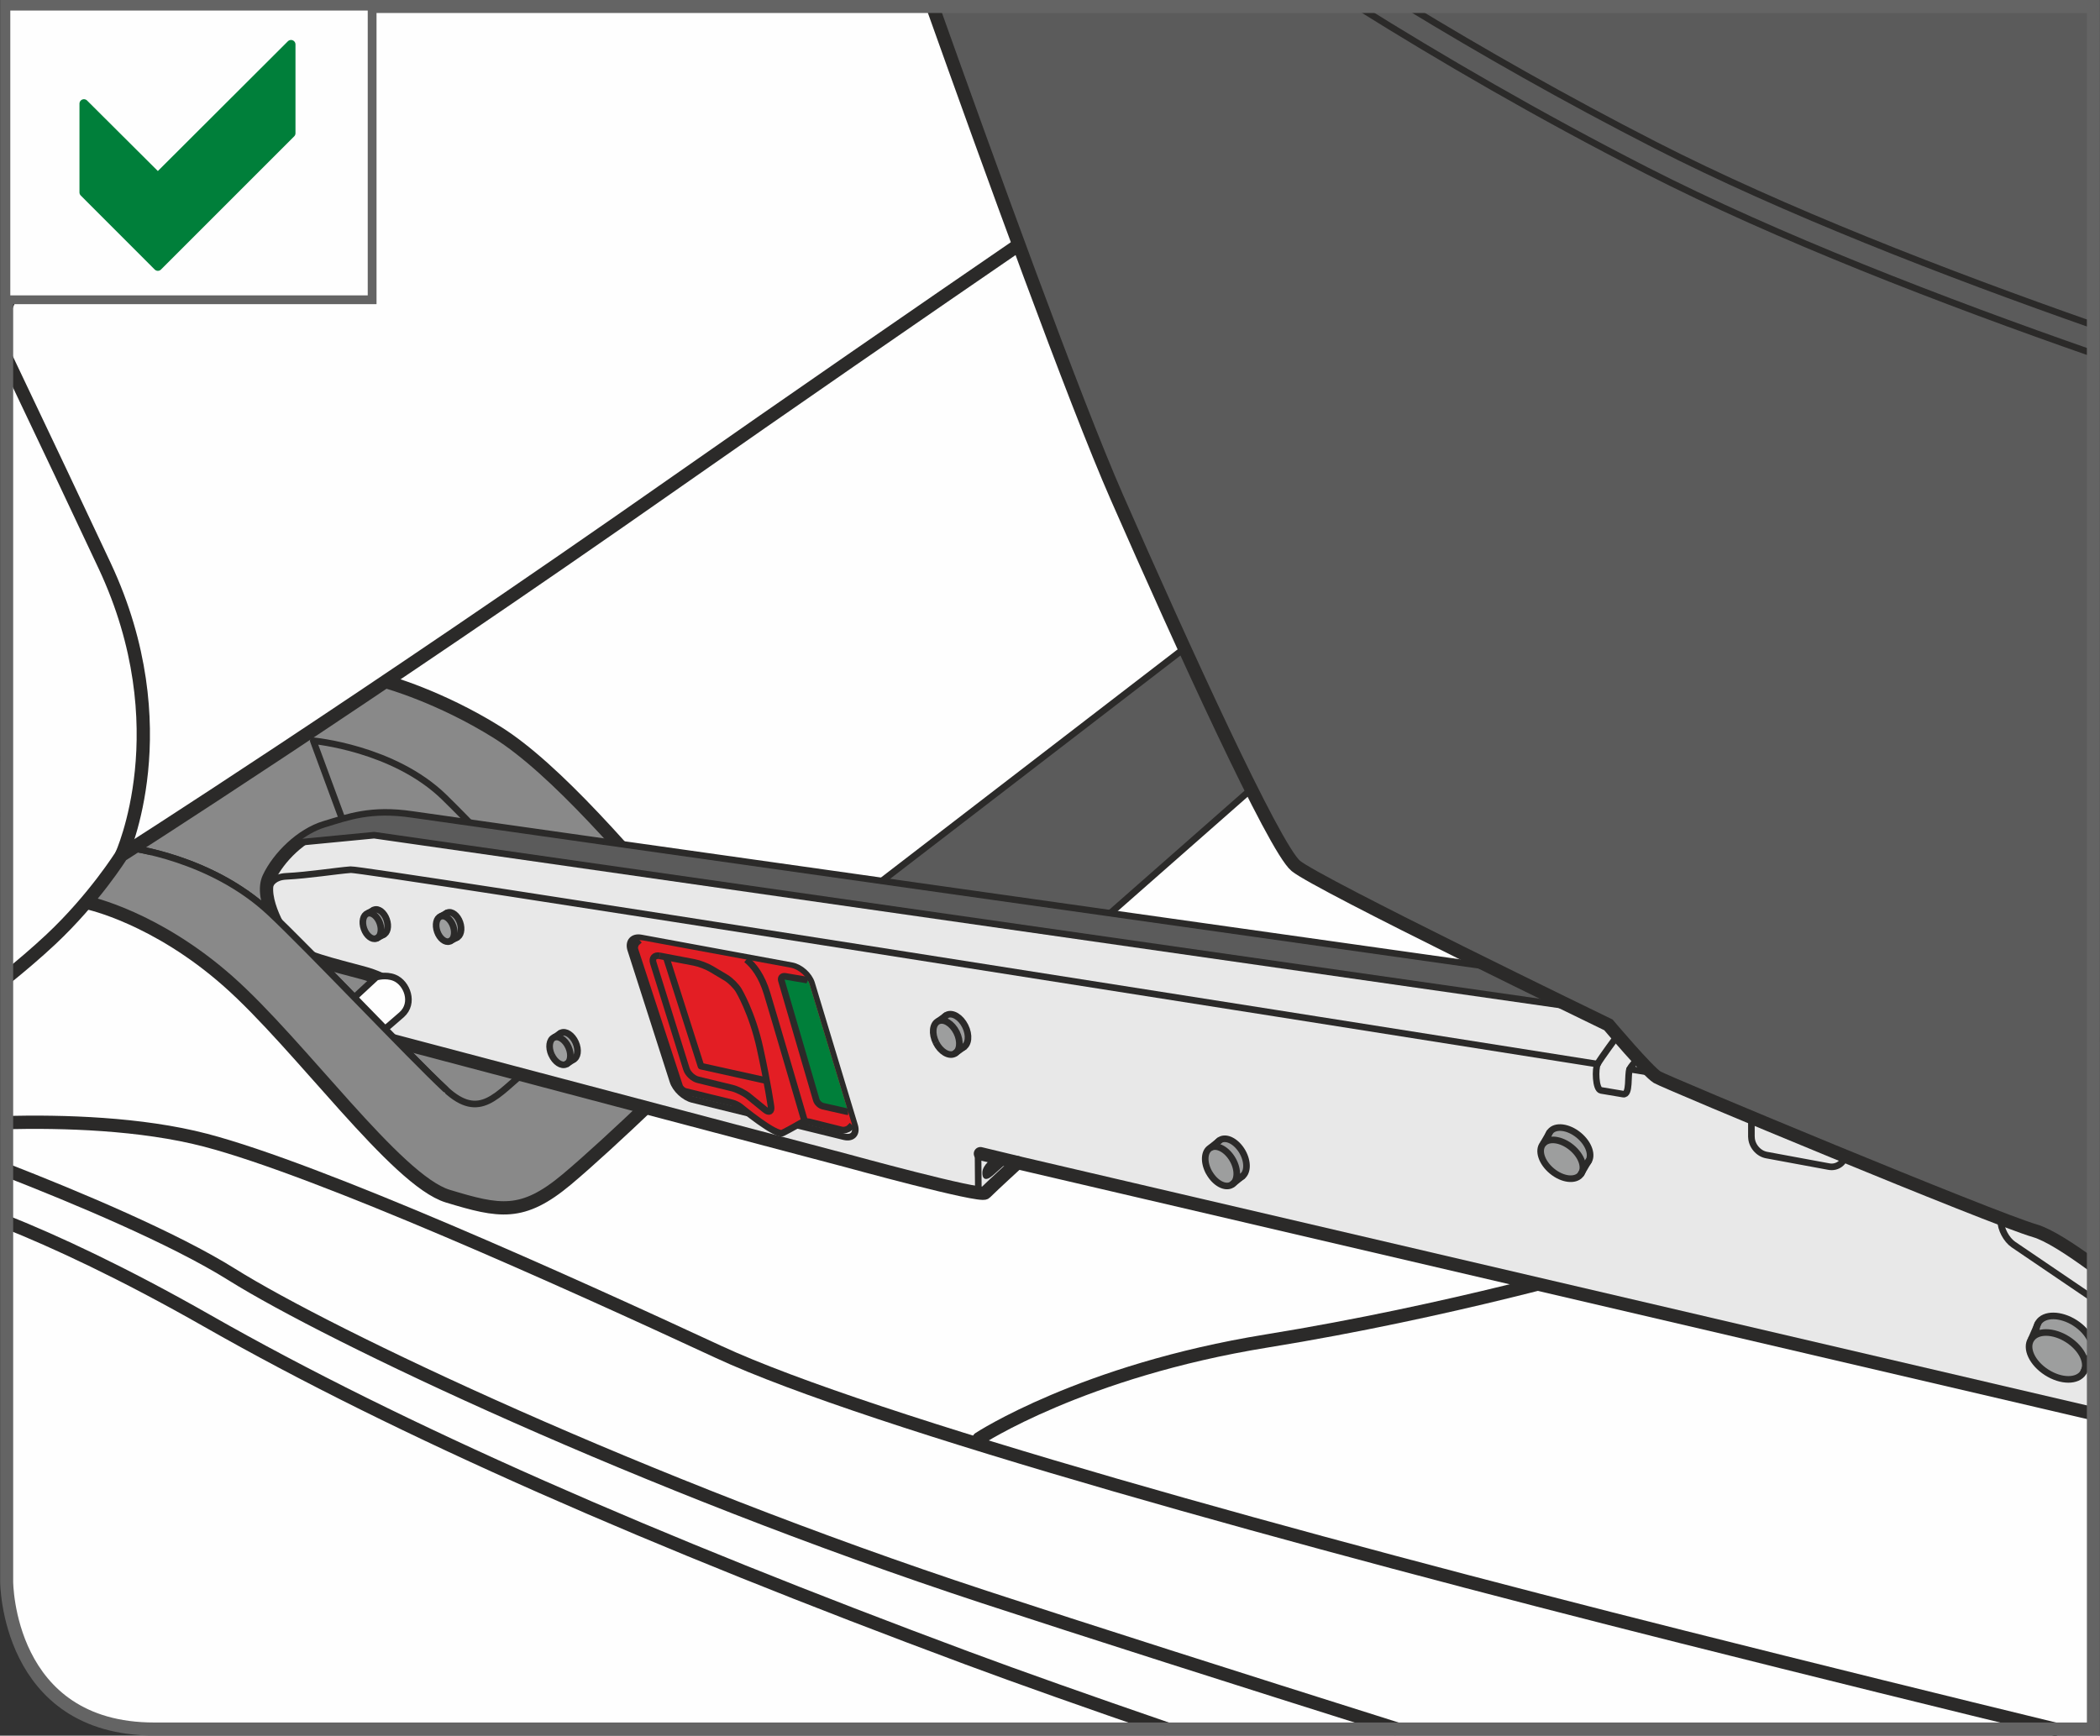 <?xml version="1.0" encoding="UTF-8"?>
<!DOCTYPE svg PUBLIC "-//W3C//DTD SVG 1.1//EN" "http://www.w3.org/Graphics/SVG/1.1/DTD/svg11.dtd">
<!-- Creator: CorelDRAW 2017 -->
<svg xmlns="http://www.w3.org/2000/svg" xml:space="preserve" width="29.726mm" height="24.573mm" version="1.1" style="shape-rendering:geometricPrecision; text-rendering:geometricPrecision; image-rendering:optimizeQuality; fill-rule:evenodd; clip-rule:evenodd"
viewBox="0 0 327.53 270.75"
 xmlns:xlink="http://www.w3.org/1999/xlink">
 <rect x="0" y="0" width="327.53" height="270.75" fill="#333333" stroke="none"/>
 <defs>
  <style type="text/css">
   <![CDATA[
    .str5 {stroke:#646464;stroke-width:2.03;stroke-miterlimit:4}
    .str2 {stroke:#2B2A29;stroke-width:2.07;stroke-miterlimit:4}
    .str4 {stroke:#2B2A29;stroke-width:1.03;stroke-miterlimit:4}
    .str6 {stroke:#646464;stroke-width:1.37;stroke-miterlimit:4}
    .str7 {stroke:#007F3A;stroke-width:1.39;stroke-linejoin:round;stroke-miterlimit:10}
    .str0 {stroke:#2B2A29;stroke-width:1.03;stroke-linecap:round;stroke-miterlimit:4}
    .str1 {stroke:#2B2A29;stroke-width:2.07;stroke-linecap:round;stroke-linejoin:round;stroke-miterlimit:4}
    .str3 {stroke:#2B2A29;stroke-width:1.03;stroke-linecap:round;stroke-linejoin:round;stroke-miterlimit:4}
    .fil2 {fill:none;fill-rule:nonzero}
    .fil0 {fill:#FEFEFE;fill-rule:nonzero}
    .fil4 {fill:#E8E8E8;fill-rule:nonzero}
    .fil7 {fill:#9D9E9E;fill-rule:nonzero}
    .fil3 {fill:#898989;fill-rule:nonzero}
    .fil1 {fill:#5B5B5B;fill-rule:nonzero}
    .fil8 {fill:#2B2A29;fill-rule:nonzero}
    .fil5 {fill:#E31E24;fill-rule:nonzero}
    .fil6 {fill:#007F3A;fill-rule:nonzero}
   ]]>
  </style>
 </defs>
 <g id="Слой_x0020_1">
  <path class="fil0" d="M1.03 1.01l0 245.7c0,0 0,23 23,23l0 0 302.45 0 0 -268.7 -325.46 0z"/>
  <polygon class="fil1" points="129.8,143.38 199.86,89.49 207.55,112.2 156.36,157.24 "/>
  <polyline class="fil2 str0" points="129.8,143.38 199.86,89.49 207.55,112.2 156.36,157.24 129.8,143.38 "/>
  <path class="fil2 str1" d="M1.03 175.11c8.72,-0.21 20.96,0.12 31.03,2.75 17.78,4.66 56.29,22.01 80,33.02 23.7,11 91.42,29.63 150.26,44.44 21.56,5.43 41.53,10.35 58.18,14.4"/>
  <path class="fil2 str2" d="M1.03 182.54c10.79,4.21 26.03,10.58 35.14,16.28 15.24,9.53 64.01,32.77 117.36,50.3 15.86,5.21 39.3,12.68 64.41,20.6m-35.85 0c-12.32,-4.24 -23.1,-8.05 -31.22,-11.07 -49.15,-18.29 -88.4,-35.44 -118.51,-52.59 -13.31,-7.58 -23.78,-12.4 -31.33,-15.43"/>
  <path class="fil3" d="M13.81 140.86c0,0 10.5,2.25 21.74,12.18 11.25,9.93 26.24,31.11 34.3,33.55 8.06,2.44 11.62,3.19 18.56,-2.62 6.93,-5.81 20.05,-18.56 22.12,-20.81 2.06,-2.25 7.87,-5.43 -2.06,-17.43 -9.93,-12 -21.93,-25.87 -30.92,-31.49 -9,-5.62 -17.24,-7.87 -17.24,-7.87l-16.87 -4.12 -42.39 16.1 0 8.72 12.77 13.79z"/>
  <path class="fil2 str1" d="M13.81 140.86c0,0 10.5,2.25 21.74,12.18 11.25,9.93 26.24,31.11 34.3,33.55 8.06,2.44 11.62,3.19 18.56,-2.62 6.93,-5.81 20.05,-18.56 22.12,-20.81 2.06,-2.25 7.87,-5.43 -2.06,-17.43 -9.93,-12 -21.93,-25.87 -30.92,-31.49 -9,-5.62 -17.24,-7.87 -17.24,-7.87l-16.87 -4.12 -42.39 16.1m0 8.72l12.77 13.79"/>
  <path class="fil2 str3" d="M20.18 132.24c0,0 12.75,1.5 21.93,10.12 6.3,5.91 21.93,22.49 27.36,27.55 5.43,5.06 8.06,0.75 12.75,-3 4.68,-3.75 15.37,-10.68 11.06,-16.12 -4.62,-5.82 -16.12,-18.74 -23.99,-26.43 -7.87,-7.68 -20.43,-8.81 -20.43,-8.81l11.62 31.48c1.69,5.44 -4.5,8.06 -4.5,8.06"/>
  <path class="fil0" d="M1.03 152.5c2.24,-1.81 4.66,-3.86 6.9,-5.96 6.77,-6.35 11,-13.12 11,-13.12 0,0 37.25,-23.7 86.77,-58.41 33.28,-23.32 80.32,-55.44 107.6,-74l-212.27 0 0 151.49z"/>
  <path class="fil2 str2" d="M1.03 152.5c2.24,-1.81 4.66,-3.86 6.9,-5.96 6.77,-6.35 11,-13.12 11,-13.12 0,0 37.25,-23.7 86.77,-58.41 33.28,-23.32 80.32,-55.44 107.6,-74"/>
  <path class="fil2 str2" d="M18.94 133.42c0,0 9.2,-19.94 -2.61,-45.15 -3.84,-8.2 -9.36,-19.86 -15.3,-32.33"/>
  <path class="fil2 str2" d="M1.03 47.66c2.66,-6.08 7.26,-17.65 8.59,-27.67 0.59,-4.41 0.94,-11.4 1.13,-18.97"/>
  <path class="fil2 str1" d="M152.69 224.42c0,0 16.08,-10.58 44.87,-15.24 28.78,-4.66 53.33,-11.85 53.33,-11.85"/>
  <path class="fil4" d="M62.73 156.8c-0.19,-2.25 -2.06,-3.94 -6.18,-5.06 -4.12,-1.12 -9.93,-2.43 -11.25,-4.12 -1.31,-1.69 -4.87,-7.5 -3.37,-10.68 1.5,-3.19 5.06,-6.75 8.81,-7.87 3.75,-1.12 7.12,-2.44 13.5,-1.5 6.37,0.94 200.17,28.3 200.17,28.3l62.09 6.32 0 58.34 -167.8 -39.17c0,0 -3.63,3.32 -5.05,4.72 -0.7,0.71 -21.59,-5.03 -21.59,-5.03l-76.82 -20.31 7.49 -3.94z"/>
  <path class="fil2 str1" d="M62.73 156.8c-0.19,-2.25 -2.06,-3.94 -6.18,-5.06 -4.12,-1.12 -9.93,-2.43 -11.25,-4.12 -1.31,-1.69 -4.87,-7.5 -3.37,-10.68 1.5,-3.19 5.06,-6.75 8.81,-7.87 3.75,-1.12 7.12,-2.44 13.5,-1.5 6.37,0.94 200.17,28.3 200.17,28.3l62.09 6.32m0 58.34l-167.8 -39.17c0,0 -3.63,3.32 -5.05,4.72 -0.7,0.71 -21.59,-5.03 -21.59,-5.03l-76.82 -20.31 7.49 -3.94"/>
  <path class="fil1" d="M260.95 155.37c-26.02,-3.67 -190.86,-26.95 -196.73,-27.82 -6.37,-0.94 -9.75,0.37 -13.49,1.5 -1.55,0.47 -3.08,1.36 -4.43,2.46l0.42 -0.12 11.62 -1.12 200.07 28.65 2.53 -3.56z"/>
  <path class="fil2 str3" d="M98.37 148.16c-0.4,-1.26 0.33,-2.09 1.62,-1.85l23.53 4.34c1.3,0.24 2.67,1.47 3.06,2.73l6.72 22.21c0.38,1.26 -0.35,2.04 -1.64,1.73l-23.65 -5.81c-1.28,-0.31 -2.66,-1.6 -3.06,-2.86l-6.58 -20.5"/>
  <path class="fil0" d="M54.26 156.53l4.42 -4.1c0,0 1.47,-0.47 2.86,0.1 1.95,0.8 3.14,3.96 1.1,5.76 -2.03,1.8 -5.32,4.51 -5.32,4.51l-3.07 -6.27z"/>
  <path class="fil2 str4" d="M54.26 156.53l4.42 -4.1c0,0 1.47,-0.47 2.86,0.1 1.95,0.8 3.14,3.96 1.1,5.76 -2.03,1.8 -5.32,4.51 -5.32,4.51l-3.07 -6.27"/>
  <path class="fil5" d="M99.04 148.15c-0.12,-0.38 0.02,-0.9 0.32,-1.16l0.38 -0.34c0.2,0.01 0.42,0.03 0.67,0.07l22.91 4.23 0 0c1.26,0.23 2.6,1.43 2.97,2.66l6.54 21.62 0 0c0.03,0.1 0.05,0.19 0.07,0.29l-0.42 0.41c-0.28,0.28 -0.83,0.42 -1.22,0.33l-5.09 -1.27c-0.38,-0.1 -0.98,-0.01 -1.31,0.2 0,0 -1.45,0.86 -2.8,1.54 -1.04,0.52 -6.57,-4.05 -6.57,-4.05 -0.3,-0.25 -0.87,-0.54 -1.25,-0.63l-7.35 -1.8c-0.38,-0.1 -0.8,-0.48 -0.92,-0.86l-6.94 -21.24z"/>
  <path class="fil2 str4" d="M99.04 148.15c-0.12,-0.38 0.02,-0.9 0.32,-1.16l0.38 -0.34m33.17 28.87l-0.42 0.41c-0.28,0.28 -0.83,0.42 -1.22,0.33l-5.09 -1.27c-0.38,-0.1 -0.98,-0.01 -1.31,0.2 0,0 -1.45,0.86 -2.8,1.54 -1.04,0.52 -6.57,-4.05 -6.57,-4.05 -0.3,-0.25 -0.87,-0.54 -1.25,-0.63l-7.35 -1.8c-0.38,-0.1 -0.8,-0.48 -0.92,-0.86l-6.94 -21.24"/>
  <path class="fil2 str4" d="M125.48 174.82c0,0 -4.68,-16.01 -5.85,-19.86 -0.83,-2.73 -2.07,-4.34 -3.22,-5.28"/>
  <path class="fil5" d="M102.87 149.1c-0.78,-0.15 -1.22,0.35 -0.98,1.1l5.16 16.53c0.23,0.76 1.06,1.53 1.83,1.71l5.31 1.29c0.77,0.19 1.9,0.75 2.52,1.25l2.63 2.14c0.61,0.5 1.03,0.27 0.91,-0.52 0,0 -0.49,-3.51 -1.71,-9.06 -1.21,-5.56 -3.33,-9.06 -3.33,-9.06 -0.41,-0.68 -1.3,-1.56 -1.98,-1.97l-2.3 -1.37c-0.68,-0.41 -1.87,-0.86 -2.65,-1.01l-5.39 -1.03z"/>
  <path class="fil2 str4" d="M102.87 149.1c-0.78,-0.15 -1.22,0.35 -0.98,1.1l5.16 16.53c0.23,0.76 1.06,1.53 1.83,1.71l5.31 1.29c0.77,0.19 1.9,0.75 2.52,1.25l2.63 2.14c0.61,0.5 1.03,0.27 0.91,-0.52 0,0 -0.49,-3.51 -1.71,-9.06 -1.21,-5.56 -3.33,-9.06 -3.33,-9.06 -0.41,-0.68 -1.3,-1.56 -1.98,-1.97l-2.3 -1.37c-0.68,-0.41 -1.87,-0.86 -2.65,-1.01l-5.39 -1.03"/>
  <polyline class="fil2 str3" points="103.95,149.46 109.33,166.31 119.21,168.5 "/>
  <path class="fil6" d="M121.87 152.96c-0.13,-0.44 0.14,-0.74 0.59,-0.66l3.24 0.55c0.1,0.02 0.2,0.05 0.29,0.09 0.13,0.22 0.23,0.45 0.3,0.68l5.99 19.8c-0.06,0 -0.13,-0 -0.2,-0.02l-3.72 -0.84c-0.45,-0.1 -0.92,-0.54 -1.05,-0.99l-5.44 -18.62z"/>
  <path class="fil2 str4" d="M121.87 152.96c-0.13,-0.44 0.14,-0.74 0.59,-0.66l3.24 0.55c0.1,0.02 0.2,0.05 0.29,0.09m6.29 20.48c-0.06,0 -0.13,-0 -0.2,-0.02l-3.72 -0.84c-0.45,-0.1 -0.92,-0.54 -1.05,-0.99l-5.44 -18.62"/>
  <polyline class="fil2 str3" points="46.72,131.4 58.35,130.28 258.42,158.93 "/>
  <path class="fil2 str3" d="M254.17 166.78c9.13,1.45 9.64,1.53 9.64,1.53"/>
  <path class="fil2 str3" d="M41.85 140.18c0,0 -0.7,-3.3 2.78,-3.48 3.48,-0.17 7.82,-0.87 10.07,-1.04 1.89,-0.15 147.3,22.86 194.46,30.33"/>
  <path class="fil2 str3" d="M254.17 166.78c0.37,-0.81 2.55,-2.89 2.55,-2.89l-2.43 -3.76 -2.01 1.41c0,0 -2.6,3.51 -3.12,4.44 -0.37,0.66 -0.34,3.96 0.54,4.11 1.37,0.23 2.58,0.42 3.46,0.58 1.13,0.2 0.65,-3.08 1.01,-3.89"/>
  <path class="fil2 str3" d="M273.17 177.35c0,1.32 1.06,2.6 2.36,2.83l9.72 1.8c1.29,0.24 2.47,-0.64 2.6,-1.95l0.35 -3.36c0.14,-1.31 -0.79,-2.69 -2.06,-3.06l-10.68 -3.13c-1.27,-0.37 -2.3,0.4 -2.3,1.72l0 5.15"/>
  <path class="fil2 str3" d="M314.22 185.13c-1.2,0.56 -2.18,2.09 -2.18,3.41l0 1.85c0,1.32 0.89,3 1.99,3.75l12.46 8.46m0 -23.17l-12.27 5.71"/>
  <path class="fil1" d="M145.46 1.01c8.64,24.26 22.14,61.55 28.74,76.57 10.14,23.11 24.52,54.67 27.9,57.49 3.38,2.82 48.76,24.8 48.76,24.8 0,0 6.2,7.33 7.61,8.17 1.41,0.84 52.14,21.98 58.9,23.95 2.1,0.61 5.47,2.77 9.13,5.46l0 -196.45 -181.03 0z"/>
  <path class="fil2 str2" d="M145.46 1.01c8.64,24.26 22.14,61.55 28.74,76.57 10.14,23.11 24.52,54.67 27.9,57.49 3.38,2.82 48.76,24.8 48.76,24.8 0,0 6.2,7.33 7.61,8.17 1.41,0.84 52.14,21.98 58.9,23.95 2.1,0.61 5.47,2.77 9.13,5.46"/>
  <path class="fil7" d="M69.27 144.75c-0.38,-1.08 -0.14,-2.15 0.55,-2.39 0.68,-0.24 1.54,0.44 1.92,1.52 0.38,1.08 0.13,2.15 -0.55,2.39 -0.68,0.24 -1.54,-0.44 -1.92,-1.52z"/>
  <path class="fil2 str4" d="M69.27 144.75c-0.38,-1.08 -0.14,-2.15 0.55,-2.39 0.68,-0.24 1.54,0.44 1.92,1.52 0.38,1.08 0.13,2.15 -0.55,2.39 -0.68,0.24 -1.54,-0.44 -1.92,-1.52"/>
  <path class="fil7" d="M68.2 145.33c-0.38,-1.08 -0.14,-2.15 0.55,-2.39 0.68,-0.24 1.54,0.44 1.92,1.52 0.38,1.08 0.13,2.15 -0.55,2.39 -0.68,0.24 -1.54,-0.44 -1.92,-1.52z"/>
  <path class="fil2 str4" d="M68.2 145.33c-0.38,-1.08 -0.14,-2.15 0.55,-2.39 0.68,-0.24 1.54,0.44 1.92,1.52 0.38,1.08 0.13,2.15 -0.55,2.39 -0.68,0.24 -1.54,-0.44 -1.92,-1.52"/>
  <line class="fil2" x1="68.75" y1="142.94" x2="69.81" y2= "142.36" />
  <line class="fil2 str4" x1="68.75" y1="142.94" x2="69.81" y2= "142.36" />
  <line class="fil2" x1="70.12" y1="146.85" x2="71.41" y2= "146.15" />
  <line class="fil2 str4" x1="70.12" y1="146.85" x2="71.41" y2= "146.15" />
  <path class="fil7" d="M57.83 144.3c-0.38,-1.08 -0.14,-2.15 0.55,-2.39 0.68,-0.24 1.54,0.44 1.92,1.52 0.38,1.08 0.13,2.15 -0.55,2.39 -0.68,0.24 -1.54,-0.44 -1.92,-1.52z"/>
  <path class="fil2 str4" d="M57.83 144.3c-0.38,-1.08 -0.14,-2.15 0.55,-2.39 0.68,-0.24 1.54,0.44 1.92,1.52 0.38,1.08 0.13,2.15 -0.55,2.39 -0.68,0.24 -1.54,-0.44 -1.92,-1.52"/>
  <path class="fil7" d="M56.77 144.88c-0.38,-1.08 -0.14,-2.15 0.55,-2.39 0.68,-0.24 1.54,0.44 1.92,1.52 0.38,1.08 0.13,2.15 -0.55,2.39 -0.68,0.24 -1.54,-0.44 -1.92,-1.52z"/>
  <path class="fil2 str4" d="M56.77 144.88c-0.38,-1.08 -0.14,-2.15 0.55,-2.39 0.68,-0.24 1.54,0.44 1.92,1.52 0.38,1.08 0.13,2.15 -0.55,2.39 -0.68,0.24 -1.54,-0.44 -1.92,-1.52"/>
  <line class="fil2" x1="57.31" y1="142.49" x2="58.38" y2= "141.91" />
  <line class="fil2 str4" x1="57.31" y1="142.49" x2="58.38" y2= "141.91" />
  <line class="fil2" x1="58.69" y1="146.4" x2="59.97" y2= "145.7" />
  <line class="fil2 str4" x1="58.69" y1="146.4" x2="59.97" y2= "145.7" />
  <path class="fil7" d="M87.14 163.8c-0.52,-1.15 -0.35,-2.36 0.38,-2.69 0.73,-0.33 1.74,0.34 2.26,1.5 0.52,1.15 0.35,2.36 -0.37,2.68 -0.73,0.33 -1.74,-0.34 -2.26,-1.49z"/>
  <path class="fil2 str4" d="M87.14 163.8c-0.52,-1.15 -0.35,-2.36 0.38,-2.69 0.73,-0.33 1.74,0.34 2.26,1.5 0.52,1.15 0.35,2.36 -0.37,2.68 -0.73,0.33 -1.74,-0.34 -2.26,-1.49"/>
  <path class="fil7" d="M86.02 164.53c-0.52,-1.15 -0.35,-2.36 0.38,-2.69 0.73,-0.33 1.74,0.34 2.26,1.5 0.52,1.15 0.35,2.36 -0.37,2.68 -0.73,0.33 -1.74,-0.34 -2.26,-1.49z"/>
  <path class="fil2 str4" d="M86.02 164.53c-0.52,-1.15 -0.35,-2.36 0.38,-2.69 0.73,-0.33 1.74,0.34 2.26,1.5 0.52,1.15 0.35,2.36 -0.37,2.68 -0.73,0.33 -1.74,-0.34 -2.26,-1.49"/>
  <line class="fil2" x1="86.4" y1="161.85" x2="87.52" y2= "161.11" />
  <line class="fil2 str4" x1="86.4" y1="161.85" x2="87.52" y2= "161.11" />
  <line class="fil2" x1="88.29" y1="166.03" x2="89.63" y2= "165.14" />
  <line class="fil2 str4" x1="88.29" y1="166.03" x2="89.63" y2= "165.14" />
  <path class="fil7" d="M147.34 161.67c-0.7,-1.4 -0.56,-2.89 0.33,-3.34 0.88,-0.45 2.17,0.33 2.87,1.73 0.7,1.4 0.55,2.89 -0.33,3.33 -0.88,0.44 -2.17,-0.33 -2.87,-1.73z"/>
  <path class="fil2 str4" d="M147.34 161.67c-0.7,-1.4 -0.56,-2.89 0.33,-3.34 0.88,-0.45 2.17,0.33 2.87,1.73 0.7,1.4 0.55,2.89 -0.33,3.33 -0.88,0.44 -2.17,-0.33 -2.87,-1.73"/>
  <path class="fil7" d="M145.99 162.64c-0.7,-1.4 -0.56,-2.9 0.33,-3.34 0.88,-0.44 2.17,0.34 2.87,1.74 0.7,1.4 0.55,2.89 -0.33,3.34 -0.88,0.44 -2.17,-0.33 -2.87,-1.73z"/>
  <path class="fil2 str4" d="M145.99 162.64c-0.7,-1.4 -0.56,-2.9 0.33,-3.34 0.88,-0.44 2.17,0.34 2.87,1.74 0.7,1.4 0.55,2.89 -0.33,3.34 -0.88,0.44 -2.17,-0.33 -2.87,-1.73"/>
  <line class="fil2" x1="146.32" y1="159.31" x2="147.66" y2= "158.34" />
  <line class="fil2 str4" x1="146.32" y1="159.31" x2="147.66" y2= "158.34" />
  <line class="fil2" x1="148.86" y1="164.37" x2="150.48" y2= "163.21" />
  <line class="fil2 str4" x1="148.86" y1="164.37" x2="150.48" y2= "163.21" />
  <path class="fil7" d="M190.13 181.75c-0.91,-1.59 -0.83,-3.35 0.18,-3.93 1,-0.58 2.56,0.26 3.47,1.85 0.91,1.6 0.83,3.35 -0.18,3.93 -1.01,0.58 -2.57,-0.25 -3.47,-1.85z"/>
  <path class="fil2 str4" d="M190.13 181.75c-0.91,-1.59 -0.83,-3.35 0.18,-3.93 1,-0.58 2.56,0.26 3.47,1.85 0.91,1.6 0.83,3.35 -0.18,3.93 -1.01,0.58 -2.57,-0.25 -3.47,-1.85"/>
  <path class="fil7" d="M188.61 182.97c-0.91,-1.6 -0.84,-3.36 0.18,-3.93 1,-0.58 2.56,0.26 3.47,1.85 0.91,1.59 0.83,3.35 -0.17,3.93 -1.01,0.58 -2.56,-0.26 -3.47,-1.85z"/>
  <path class="fil2 str4" d="M188.61 182.97c-0.91,-1.6 -0.84,-3.36 0.18,-3.93 1,-0.58 2.56,0.26 3.47,1.85 0.91,1.59 0.83,3.35 -0.17,3.93 -1.01,0.58 -2.56,-0.26 -3.47,-1.85"/>
  <line class="fil2" x1="188.79" y1="179.04" x2="190.31" y2= "177.82" />
  <line class="fil2 str4" x1="188.79" y1="179.04" x2="190.31" y2= "177.82" />
  <line class="fil2" x1="192.09" y1="184.82" x2="193.91" y2= "183.36" />
  <line class="fil2 str4" x1="192.09" y1="184.82" x2="193.91" y2= "183.36" />
  <path class="fil7" d="M243.19 180.77c-1.62,-1.32 -2.25,-3.23 -1.41,-4.25 0.83,-1.03 2.82,-0.77 4.44,0.55 1.62,1.33 2.25,3.23 1.42,4.24 -0.84,1.02 -2.83,0.78 -4.45,-0.55z"/>
  <path class="fil2 str4" d="M243.19 180.77c-1.62,-1.32 -2.25,-3.23 -1.41,-4.25 0.83,-1.03 2.82,-0.77 4.44,0.55 1.62,1.33 2.25,3.23 1.42,4.24 -0.84,1.02 -2.83,0.78 -4.45,-0.55"/>
  <path class="fil7" d="M242.07 182.69c-1.62,-1.33 -2.25,-3.23 -1.41,-4.25 0.83,-1.02 2.82,-0.77 4.44,0.55 1.62,1.33 2.25,3.23 1.41,4.25 -0.84,1.02 -2.83,0.77 -4.44,-0.55z"/>
  <path class="fil2 str4" d="M242.07 182.69c-1.62,-1.33 -2.25,-3.23 -1.41,-4.25 0.83,-1.02 2.82,-0.77 4.44,0.55 1.62,1.33 2.25,3.23 1.41,4.25 -0.84,1.02 -2.83,0.77 -4.44,-0.55"/>
  <line class="fil2" x1="240.66" y1="178.44" x2="241.77" y2= "176.52" />
  <line class="fil2 str4" x1="240.66" y1="178.44" x2="241.77" y2= "176.52" />
  <line class="fil2" x1="246.51" y1="183.24" x2="247.85" y2= "180.94" />
  <line class="fil2 str4" x1="246.51" y1="183.24" x2="247.85" y2= "180.94" />
  <path class="fil7" d="M320.34 211.49c-2.25,-1.44 -3.33,-3.75 -2.42,-5.17 0.9,-1.42 3.46,-1.39 5.71,0.04 2.24,1.44 3.33,3.75 2.43,5.17 -0.91,1.42 -3.46,1.4 -5.71,-0.04z"/>
  <path class="fil2 str4" d="M320.34 211.49c-2.25,-1.44 -3.33,-3.75 -2.42,-5.17 0.9,-1.42 3.46,-1.39 5.71,0.04 2.24,1.44 3.33,3.75 2.43,5.17 -0.91,1.42 -3.46,1.4 -5.71,-0.04"/>
  <path class="fil7" d="M319.21 214.08c-2.25,-1.44 -3.34,-3.75 -2.42,-5.17 0.9,-1.42 3.46,-1.4 5.71,0.04 2.24,1.44 3.33,3.75 2.42,5.17 -0.91,1.42 -3.46,1.4 -5.71,-0.04z"/>
  <path class="fil2 str4" d="M319.21 214.08c-2.25,-1.44 -3.34,-3.75 -2.42,-5.17 0.9,-1.42 3.46,-1.4 5.71,0.04 2.24,1.44 3.33,3.75 2.42,5.17 -0.91,1.42 -3.46,1.4 -5.71,-0.04"/>
  <line class="fil2" x1="316.79" y1="208.91" x2="317.92" y2= "206.32" />
  <line class="fil2 str4" x1="316.79" y1="208.91" x2="317.92" y2= "206.32" />
  <line class="fil2" x1="324.92" y1="214.12" x2="326.28" y2= "211" />
  <line class="fil2 str4" x1="324.92" y1="214.12" x2="326.28" y2= "211" />
  <line class="fil2 str1" x1="158.69" y1="181.35" x2="152.91" y2= "179.96" />
  <path class="fil8" d="M154.71 180.74c0,0 -1.41,0.92 -1.49,2.09 -0.07,0.97 0.42,1.58 1.63,0.52 1.22,-1.06 2.26,-2.03 2.26,-2.03l-2.39 -0.58z"/>
  <path class="fil3" d="M20.18 132.24c0,0 12.75,1.5 21.93,10.12 6.3,5.91 21.93,22.49 27.36,27.55 0,0 -0.72,5.65 -0.72,6.22 0,0.57 -8.2,0.57 -8.2,0.57l-19.42 -22.23 -18.17 -21.72 -2.78 -0.51z"/>
  <path class="fil2 str3" d="M20.18 132.24c0,0 12.75,1.5 21.93,10.12 6.3,5.91 21.93,22.49 27.36,27.55"/>
  <path class="fil2 str4" d="M211.78 1.01c12.84,8.03 28.11,16.94 44.98,25.56 20.36,10.41 46.21,20.4 69.72,28.6"/>
  <path class="fil2 str4" d="M219.59 1.01c11.41,6.95 24.44,14.38 38.59,21.62 19.96,10.2 45.18,20 68.32,28.11"/>
  <line class="fil2" x1="152.54" y1="179.77" x2="152.59" y2= "185.89" />
  <line class="fil2 str3" x1="152.54" y1="179.77" x2="152.59" y2= "185.89" />
  <path class="fil2 str5" d="M1.04 1.01l0 245.7c0,0 0,23 23,23l302.46 0 0 -268.7 -325.46 0z"/>
  <polygon class="fil0 str6" points="0.92,46.76 58.04,46.76 58.04,0.96 0.92,0.96 "/>
  <polygon class="fil6" points="45.39,20.78 24.62,41.55 13.09,30.01 13.09,16.17 24.62,27.66 45.39,6.93 "/>
  <polygon class="fil2 str7" points="45.39,20.78 24.62,41.55 13.09,30.01 13.09,16.17 24.62,27.66 45.39,6.93 "/>
 </g>
</svg>

